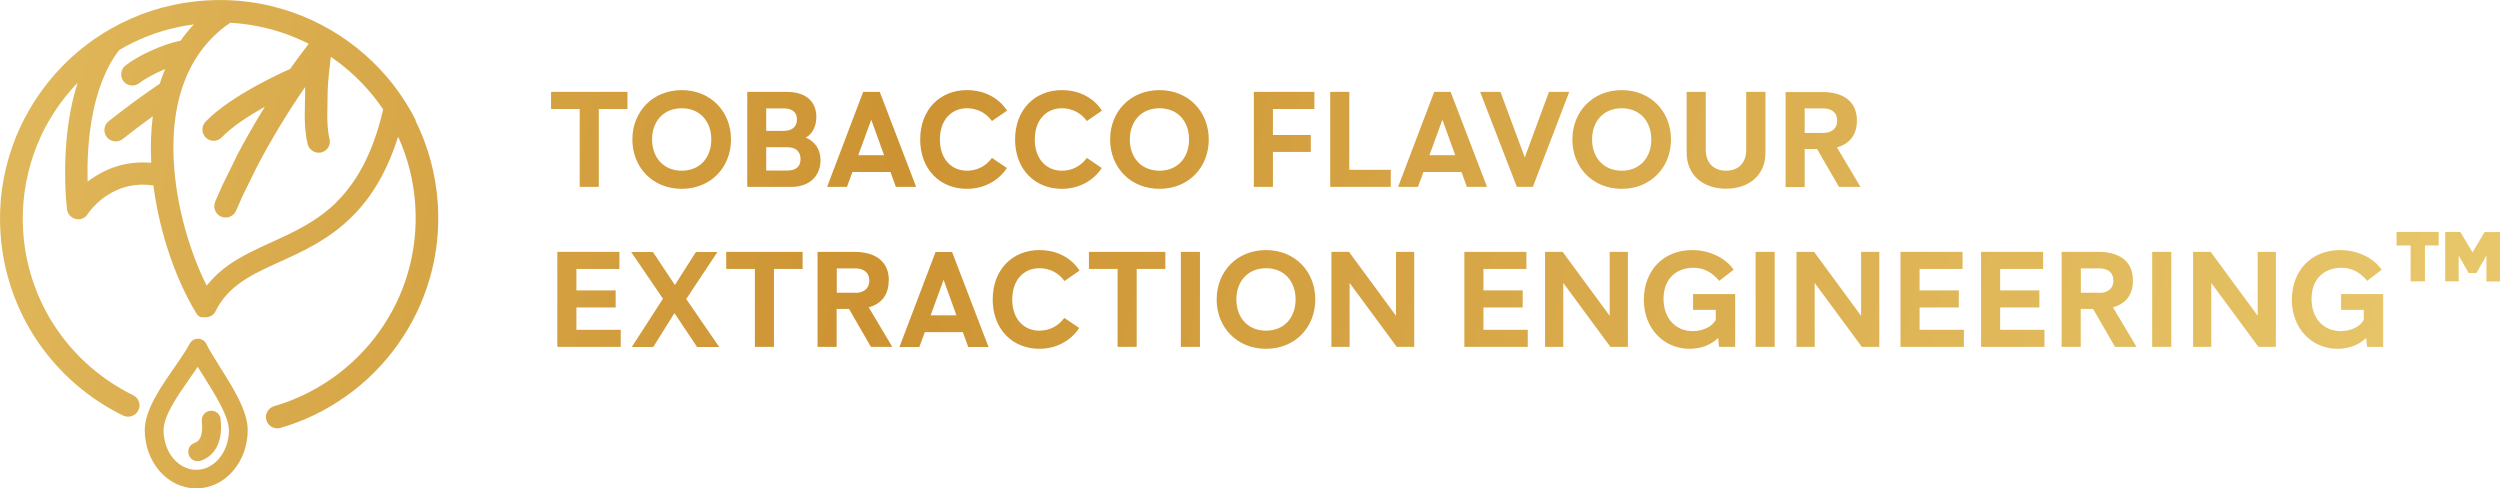<svg width="517" height="101" viewBox="0 0 517 101" fill="none" xmlns="http://www.w3.org/2000/svg">
<path d="M113.957 22.541H119.882V38.651H123.831V22.541H129.756V19.005H113.957V22.541ZM140.987 39.05C146.973 39.05 151.17 34.623 151.17 28.843C151.17 23.064 146.973 18.636 140.987 18.636C135.001 18.636 130.774 23.064 130.774 28.843C130.774 34.623 134.97 39.05 140.987 39.05ZM140.987 22.387C144.813 22.387 147.097 25.185 147.097 28.843C147.097 32.502 144.813 35.3 140.987 35.3C137.161 35.3 134.847 32.502 134.847 28.843C134.847 25.185 137.13 22.387 140.987 22.387ZM166.659 28.444C168.017 27.675 168.819 26.138 168.819 24.17C168.819 21.035 166.69 19.005 162.772 19.005H154.533V38.651H163.666C167.493 38.651 169.683 36.284 169.683 33.148C169.683 30.934 168.573 29.274 166.69 28.474L166.659 28.444ZM158.452 22.418H162.062C163.759 22.418 164.808 23.125 164.808 24.693C164.808 26.261 163.759 27.06 162.062 27.06H158.452V22.387V22.418ZM162.741 35.269H158.452V30.442H162.741C164.561 30.442 165.549 31.303 165.549 32.902C165.549 34.5 164.561 35.269 162.741 35.269ZM181.902 19.005H178.508L171.041 38.651H175.145L176.287 35.576H184.155L185.266 38.651H189.462L181.933 19.005H181.902ZM177.49 32.102L180.174 24.755L182.828 32.102H177.49ZM199.984 39.05C203.563 39.05 206.556 37.298 208.223 34.746L205.137 32.656C203.872 34.408 201.99 35.3 199.984 35.3C196.744 35.3 194.368 32.871 194.368 28.843C194.368 24.816 196.744 22.387 199.984 22.387C201.99 22.387 203.872 23.279 205.137 25.031L208.254 22.879C206.618 20.327 203.687 18.636 199.953 18.636C194.368 18.636 190.295 22.695 190.295 28.843C190.295 34.992 194.368 39.05 199.953 39.05H199.984ZM219.609 39.05C223.188 39.05 226.181 37.298 227.847 34.746L224.762 32.656C223.496 34.408 221.614 35.3 219.609 35.3C216.369 35.3 213.993 32.871 213.993 28.843C213.993 24.816 216.369 22.387 219.609 22.387C221.614 22.387 223.496 23.279 224.762 25.031L227.878 22.879C226.243 20.327 223.311 18.636 219.578 18.636C213.993 18.636 209.92 22.695 209.92 28.843C209.92 34.992 213.993 39.05 219.578 39.05H219.609ZM239.789 18.636C233.772 18.636 229.575 23.064 229.575 28.843C229.575 34.623 233.772 39.05 239.789 39.05C245.805 39.05 249.971 34.623 249.971 28.843C249.971 23.064 245.775 18.636 239.789 18.636ZM239.789 35.3C235.931 35.3 233.648 32.502 233.648 28.843C233.648 25.185 235.931 22.387 239.789 22.387C243.646 22.387 245.898 25.185 245.898 28.843C245.898 32.502 243.615 35.3 239.789 35.3ZM263.239 31.426H271.077V27.921H263.239V22.541H271.817V19.005H259.29V38.651H263.239V31.426ZM287.616 35.115H279.038V19.005H275.088V38.651H287.616V35.115ZM307.518 38.651L299.989 19.005H296.595L289.127 38.651H293.231L294.373 35.576H302.241L303.352 38.651H307.549H307.518ZM295.607 32.102L298.292 24.755L300.945 32.102H295.607ZM320.323 19.005L315.324 32.563L310.295 19.005H306.098L313.689 38.651H316.991L324.519 19.005H320.354H320.323ZM335.381 39.05C341.367 39.05 345.563 34.623 345.563 28.843C345.563 23.064 341.367 18.636 335.381 18.636C329.395 18.636 325.167 23.064 325.167 28.843C325.167 34.623 329.364 39.05 335.381 39.05ZM335.381 22.387C339.207 22.387 341.49 25.185 341.49 28.843C341.49 32.502 339.207 35.3 335.381 35.3C331.555 35.3 329.24 32.502 329.24 28.843C329.24 25.185 331.524 22.387 335.381 22.387ZM365.034 19.005H361.115V31.026C361.115 33.578 359.603 35.3 356.949 35.3C354.296 35.3 352.753 33.578 352.753 31.026V19.005H348.803V31.61C348.803 36.222 352.197 39.02 356.949 39.02C361.701 39.02 365.095 36.222 365.095 31.61V19.005H365.034ZM373.21 30.811H375.771L380.307 38.651H384.751L379.875 30.473C382.375 29.797 384.01 28.013 384.01 24.939C384.01 20.788 380.955 19.036 376.913 19.036H369.261V38.682H373.21V30.842V30.811ZM373.21 22.418H377.006C378.857 22.418 379.937 23.34 379.937 24.939C379.937 26.538 378.857 27.491 377.006 27.491H373.21V22.449V22.418ZM119.203 63.584H127.318V60.049H119.203V55.622H128.089V52.086H115.253V71.732H128.367V68.196H119.203V63.554V63.584ZM148.331 52.117H143.918L139.568 58.942L135.032 52.117H130.527L137.099 61.77L130.65 71.762H135.094L139.475 64.753L144.165 71.762H148.732L141.913 61.832L148.362 52.117H148.331ZM150.182 55.622H156.107V71.732H160.056V55.622H165.981V52.086H150.182V55.622ZM183.815 57.989C183.815 53.839 180.761 52.086 176.719 52.086H169.066V71.732H173.016V63.892H175.577L180.113 71.732H184.525L179.65 63.554C182.149 62.877 183.785 61.094 183.785 58.02L183.815 57.989ZM176.842 60.541H173.047V55.499H176.842C178.693 55.499 179.773 56.421 179.773 58.02C179.773 59.618 178.693 60.571 176.842 60.571V60.541ZM193.473 52.117L186.006 71.762H190.11L191.252 68.688H199.12L200.231 71.762H204.427L196.898 52.117H193.504H193.473ZM192.455 65.214L195.14 57.866L197.793 65.214H192.455ZM214.98 55.468C216.986 55.468 218.868 56.359 220.133 58.112L223.25 55.96C221.614 53.408 218.683 51.717 214.949 51.717C209.364 51.717 205.291 55.775 205.291 61.924C205.291 68.073 209.364 72.131 214.949 72.131C218.529 72.131 221.522 70.379 223.188 67.827L220.102 65.737C218.837 67.489 216.955 68.38 214.949 68.38C211.709 68.38 209.333 65.952 209.333 61.924C209.333 57.897 211.709 55.468 214.949 55.468H214.98ZM225.194 55.622H231.118V71.732H235.068V55.622H240.992V52.086H225.194V55.622ZM244.201 71.732H248.151V52.086H244.201V71.732ZM261.82 51.717C255.803 51.717 251.606 56.144 251.606 61.924C251.606 67.704 255.803 72.131 261.82 72.131C267.837 72.131 272.002 67.704 272.002 61.924C272.002 56.144 267.806 51.717 261.82 51.717ZM261.82 68.38C257.963 68.38 255.679 65.583 255.679 61.924C255.679 58.266 257.963 55.468 261.82 55.468C265.677 55.468 267.929 58.266 267.929 61.924C267.929 65.583 265.646 68.38 261.82 68.38ZM288.695 65.306L278.976 52.086H275.335V71.732H279.099V58.512L288.85 71.732H292.46V52.086H288.695V65.306ZM306.777 63.584H314.892V60.049H306.777V55.622H315.664V52.086H302.828V71.732H315.941V68.196H306.777V63.554V63.584ZM332.881 65.306L323.162 52.086H319.521V71.732H323.285V58.512L333.036 71.732H336.646V52.086H332.881V65.306ZM350.13 64.076H354.82V66.136C354.08 67.612 352.043 68.473 350.068 68.473C346.458 68.473 344.021 65.798 344.021 61.801C344.021 57.466 346.859 55.376 350.192 55.376C352.383 55.376 354.08 56.329 355.53 58.081L358.523 55.775C356.733 53.193 353.339 51.717 349.945 51.717C343.928 51.717 339.948 56.021 339.948 61.986C339.948 67.95 344.082 72.131 349.42 72.131C351.951 72.131 353.956 71.209 355.314 69.887L355.499 71.732H358.831V60.817H350.13V64.076ZM363.059 71.732H367.008V52.086H363.059V71.732ZM384.874 65.306L375.154 52.086H371.513V71.732H375.278V58.512L385.028 71.732H388.638V52.086H384.874V65.306ZM396.97 63.584H405.085V60.049H396.97V55.622H405.856V52.086H393.02V71.732H406.134V68.196H396.97V63.554V63.584ZM413.632 63.584H421.747V60.049H413.632V55.622H422.518V52.086H409.682V71.732H422.796V68.196H413.632V63.554V63.584ZM441.094 57.989C441.094 53.839 438.039 52.086 433.997 52.086H426.345V71.732H430.294V63.892H432.855L437.391 71.732H441.834L436.959 63.554C439.459 62.877 441.094 61.094 441.094 58.02V57.989ZM434.12 60.541H430.325V55.499H434.12C435.972 55.499 437.052 56.421 437.052 58.02C437.052 59.618 435.972 60.571 434.12 60.571V60.541ZM445.074 71.732H449.024V52.086H445.074V71.732ZM466.89 65.306L457.17 52.086H453.529V71.732H457.293V58.512L467.044 71.732H470.654V52.086H466.89V65.306ZM484.138 64.076H488.828V66.136C488.088 67.612 486.051 68.473 484.077 68.473C480.466 68.473 478.029 65.798 478.029 61.801C478.029 57.466 480.867 55.376 484.2 55.376C486.391 55.376 488.088 56.329 489.538 58.081L492.531 55.775C490.741 53.193 487.347 51.717 483.953 51.717C477.936 51.717 473.956 56.021 473.956 61.986C473.956 67.95 478.09 72.131 483.429 72.131C485.959 72.131 487.964 71.209 489.322 69.887L489.507 71.732H492.84V60.817H484.138V64.076ZM513.822 47.966L511.322 52.178L508.792 47.966H505.676V58.173H508.453V52.855L510.52 56.452H512.125L514.192 52.855V58.204H517V47.997H513.822V47.966ZM495.648 50.764H498.517V58.173H501.479V50.764H504.318V47.966H495.617V50.764H495.648ZM86.063 25.031C83.441 19.805 79.861 15.162 75.449 11.289C71.036 7.415 65.976 4.463 60.422 2.526C54.682 0.528 48.666 -0.302 42.525 0.098C36.416 0.497 30.553 2.065 25.122 4.771C19.877 7.384 15.217 10.95 11.33 15.377C7.442 19.805 4.48 24.816 2.536 30.35C0.53 36.068 -0.303 42.033 0.098 48.151C0.623 56.267 3.307 64.076 7.874 70.748C12.317 77.235 18.396 82.492 25.462 85.935C26.634 86.489 28.023 86.028 28.609 84.859C29.195 83.691 28.702 82.308 27.529 81.723C21.173 78.618 15.742 73.914 11.762 68.104C7.658 62.109 5.251 55.099 4.788 47.813C4.449 42.34 5.189 36.96 6.979 31.826C8.707 26.876 11.361 22.357 14.878 18.39C15.248 17.96 15.649 17.53 16.051 17.13C15.896 17.622 15.742 18.145 15.588 18.667C14.6 22.172 13.952 26.076 13.644 30.319C13.15 37.483 13.829 43.078 13.86 43.293C13.983 44.277 14.724 45.076 15.68 45.292C15.835 45.322 16.02 45.353 16.174 45.353C16.976 45.353 17.717 44.953 18.149 44.246C18.211 44.154 19.506 42.186 21.913 40.557C24.845 38.559 28.146 37.821 31.726 38.343C32.25 42.494 33.207 46.798 34.503 50.979C36.138 56.206 38.329 61.125 40.643 64.845C40.705 64.937 40.766 64.999 40.828 65.091C40.828 65.122 40.89 65.152 40.921 65.183C40.952 65.214 40.982 65.245 41.013 65.275C41.013 65.275 41.075 65.337 41.106 65.337C41.106 65.337 41.106 65.337 41.137 65.368C41.137 65.368 41.168 65.398 41.198 65.429C41.198 65.429 41.229 65.429 41.26 65.46C41.26 65.46 41.291 65.46 41.322 65.49C41.353 65.49 41.384 65.552 41.445 65.552C41.445 65.552 41.476 65.552 41.507 65.552C41.507 65.552 41.538 65.552 41.569 65.583C41.569 65.583 41.569 65.583 41.599 65.583C41.599 65.583 41.661 65.583 41.661 65.614C41.661 65.614 41.692 65.614 41.723 65.614C41.723 65.614 41.754 65.614 41.785 65.614C41.785 65.614 41.846 65.614 41.877 65.614C41.877 65.614 41.877 65.614 41.908 65.614C41.939 65.614 41.97 65.614 42.001 65.614C42.032 65.614 42.093 65.614 42.124 65.614C42.155 65.614 42.217 65.614 42.248 65.614C42.34 65.614 42.433 65.614 42.525 65.614C42.525 65.614 42.587 65.614 42.618 65.614C42.926 65.614 43.266 65.521 43.574 65.368C43.574 65.368 43.605 65.368 43.636 65.337C43.636 65.337 43.636 65.337 43.667 65.337C43.698 65.337 43.729 65.306 43.76 65.275C43.79 65.275 43.821 65.245 43.852 65.214C43.852 65.214 43.852 65.214 43.883 65.183C43.883 65.183 43.945 65.152 43.945 65.122C43.945 65.122 43.945 65.122 43.975 65.091C43.975 65.091 44.037 65.029 44.068 65.029C44.099 64.999 44.13 64.968 44.161 64.937C44.161 64.906 44.222 64.876 44.253 64.845C44.284 64.814 44.315 64.753 44.346 64.722C44.346 64.691 44.407 64.63 44.438 64.599C44.438 64.537 44.5 64.507 44.531 64.445C47.215 58.973 52.152 56.728 57.922 54.115C62.674 51.963 68.043 49.504 72.733 44.861C76.992 40.68 80.139 35.208 82.33 28.259C84.366 32.717 85.57 37.513 85.878 42.463C86.187 47.198 85.662 51.871 84.366 56.39C83.101 60.756 81.095 64.845 78.473 68.534C73.165 75.974 65.421 81.478 56.688 83.999C55.454 84.367 54.744 85.659 55.084 86.888C55.392 87.903 56.318 88.579 57.336 88.579C57.552 88.579 57.768 88.579 57.984 88.487C62.921 87.073 67.519 84.829 71.684 81.846C75.788 78.926 79.337 75.359 82.268 71.24C85.23 67.089 87.421 62.539 88.84 57.681C90.321 52.67 90.877 47.444 90.537 42.156C90.136 36.068 88.563 30.227 85.847 24.785L86.063 25.031ZM25.523 16.792C25.986 17.376 26.665 17.683 27.375 17.683C27.869 17.683 28.393 17.53 28.825 17.191C30.029 16.238 32.034 15.162 34.163 14.271C34.04 14.578 33.916 14.886 33.793 15.162C33.515 15.869 33.268 16.577 33.052 17.314C32.991 17.345 32.929 17.376 32.898 17.407C29.442 19.743 25.925 22.326 22.469 25.062C21.451 25.861 21.296 27.337 22.099 28.352C22.561 28.936 23.24 29.243 23.919 29.243C24.444 29.243 24.937 29.089 25.369 28.751C27.437 27.122 29.504 25.554 31.602 24.047C31.232 26.968 31.108 30.073 31.263 33.301C31.263 33.424 31.263 33.547 31.263 33.67C25.77 33.178 21.666 35.084 19.044 36.898C18.704 37.114 18.396 37.36 18.118 37.575C17.933 30.596 18.612 18.145 24.66 10.335C25.493 9.844 26.357 9.382 27.221 8.952C31.263 6.923 35.583 5.632 40.088 5.047C39.1 6.093 38.175 7.2 37.372 8.399C33.237 9.259 28.393 11.627 25.956 13.533C24.937 14.332 24.752 15.808 25.554 16.823L25.523 16.792ZM69.648 41.756C65.544 45.814 60.761 47.997 56.164 50.088C53.047 51.502 50.116 52.855 47.431 54.699C45.58 55.991 44.037 57.435 42.741 59.065C39.44 52.517 36.385 42.801 35.922 33.055C35.151 16.73 41.785 8.645 47.617 4.709C51.443 4.925 55.207 5.662 58.848 6.923C60.576 7.538 62.242 8.245 63.847 9.044C62.52 10.766 61.224 12.518 59.959 14.302C59.959 14.302 59.928 14.302 59.897 14.302C59.404 14.517 47.771 19.62 42.494 25.185C41.599 26.107 41.661 27.614 42.587 28.474C43.05 28.905 43.605 29.12 44.191 29.12C44.809 29.12 45.426 28.874 45.889 28.382C48.018 26.138 51.566 23.863 54.775 22.08C52.677 25.462 50.702 28.905 48.882 32.379C48.882 32.379 48.882 32.41 48.882 32.441L45.889 38.528C45.889 38.528 45.889 38.559 45.889 38.589C45.395 39.635 44.932 40.68 44.5 41.725C44.006 42.924 44.531 44.277 45.734 44.8C46.043 44.923 46.351 44.984 46.66 44.984C47.555 44.984 48.419 44.462 48.82 43.57C49.252 42.586 49.684 41.572 50.147 40.557L53.109 34.531C56.04 28.905 59.404 23.371 63.106 17.991C63.106 18.114 63.106 18.237 63.106 18.39C63.106 18.39 63.106 18.452 63.106 18.483L63.014 24.293C63.014 24.293 63.014 24.355 63.014 24.386C63.075 26.691 63.291 28.536 63.631 29.827C63.908 30.873 64.865 31.58 65.883 31.58C66.069 31.58 66.284 31.58 66.47 31.518C67.735 31.18 68.475 29.919 68.136 28.659C67.951 27.983 67.735 26.691 67.673 24.293L67.766 18.606C67.889 16.269 68.136 13.84 68.413 11.75C69.771 12.672 71.067 13.687 72.332 14.793C74.986 17.13 77.3 19.743 79.244 22.633C77.3 30.996 74.153 37.267 69.617 41.756H69.648ZM42.679 71.117C42.34 70.471 41.692 70.041 40.952 70.041C40.211 70.041 39.563 70.44 39.224 71.086C38.483 72.5 37.28 74.253 36.015 76.067C33.176 80.156 29.936 84.798 29.936 88.948C29.936 92.115 31.016 95.097 32.96 97.372C34.965 99.709 37.681 101 40.581 101C43.482 101 46.197 99.709 48.203 97.372C50.147 95.097 51.227 92.115 51.227 88.948C51.227 85.013 48.203 80.186 45.518 75.944C44.407 74.16 43.358 72.5 42.649 71.086L42.679 71.117ZM40.581 97.157C36.848 97.157 33.824 93.498 33.824 88.979C33.824 86.028 36.663 81.908 39.193 78.311C39.779 77.481 40.365 76.651 40.89 75.851C41.322 76.558 41.785 77.296 42.248 78.034C44.531 81.662 47.339 86.151 47.339 88.979C47.339 93.498 44.315 97.157 40.581 97.157ZM41.723 87.073C41.877 88.333 41.816 89.409 41.538 90.209C41.291 90.947 40.89 91.377 40.242 91.592C39.224 91.93 38.699 93.037 39.038 94.052C39.316 94.851 40.057 95.374 40.89 95.374C41.106 95.374 41.322 95.343 41.507 95.282C44.623 94.206 46.135 91.07 45.611 86.642C45.487 85.566 44.531 84.829 43.451 84.952C42.371 85.075 41.63 86.028 41.754 87.104L41.723 87.073Z" fill="url(#paint0_linear_2008_206)"/>
<defs>
<linearGradient id="paint0_linear_2008_206" x1="-99.382" y1="-3.469" x2="538.162" y2="128.82" gradientUnits="userSpaceOnUse">
<stop stop-color="#EACC71"/>
<stop offset="0.44" stop-color="#CD9332"/>
<stop offset="1" stop-color="#EBCD71"/>
</linearGradient>
</defs>
</svg>
